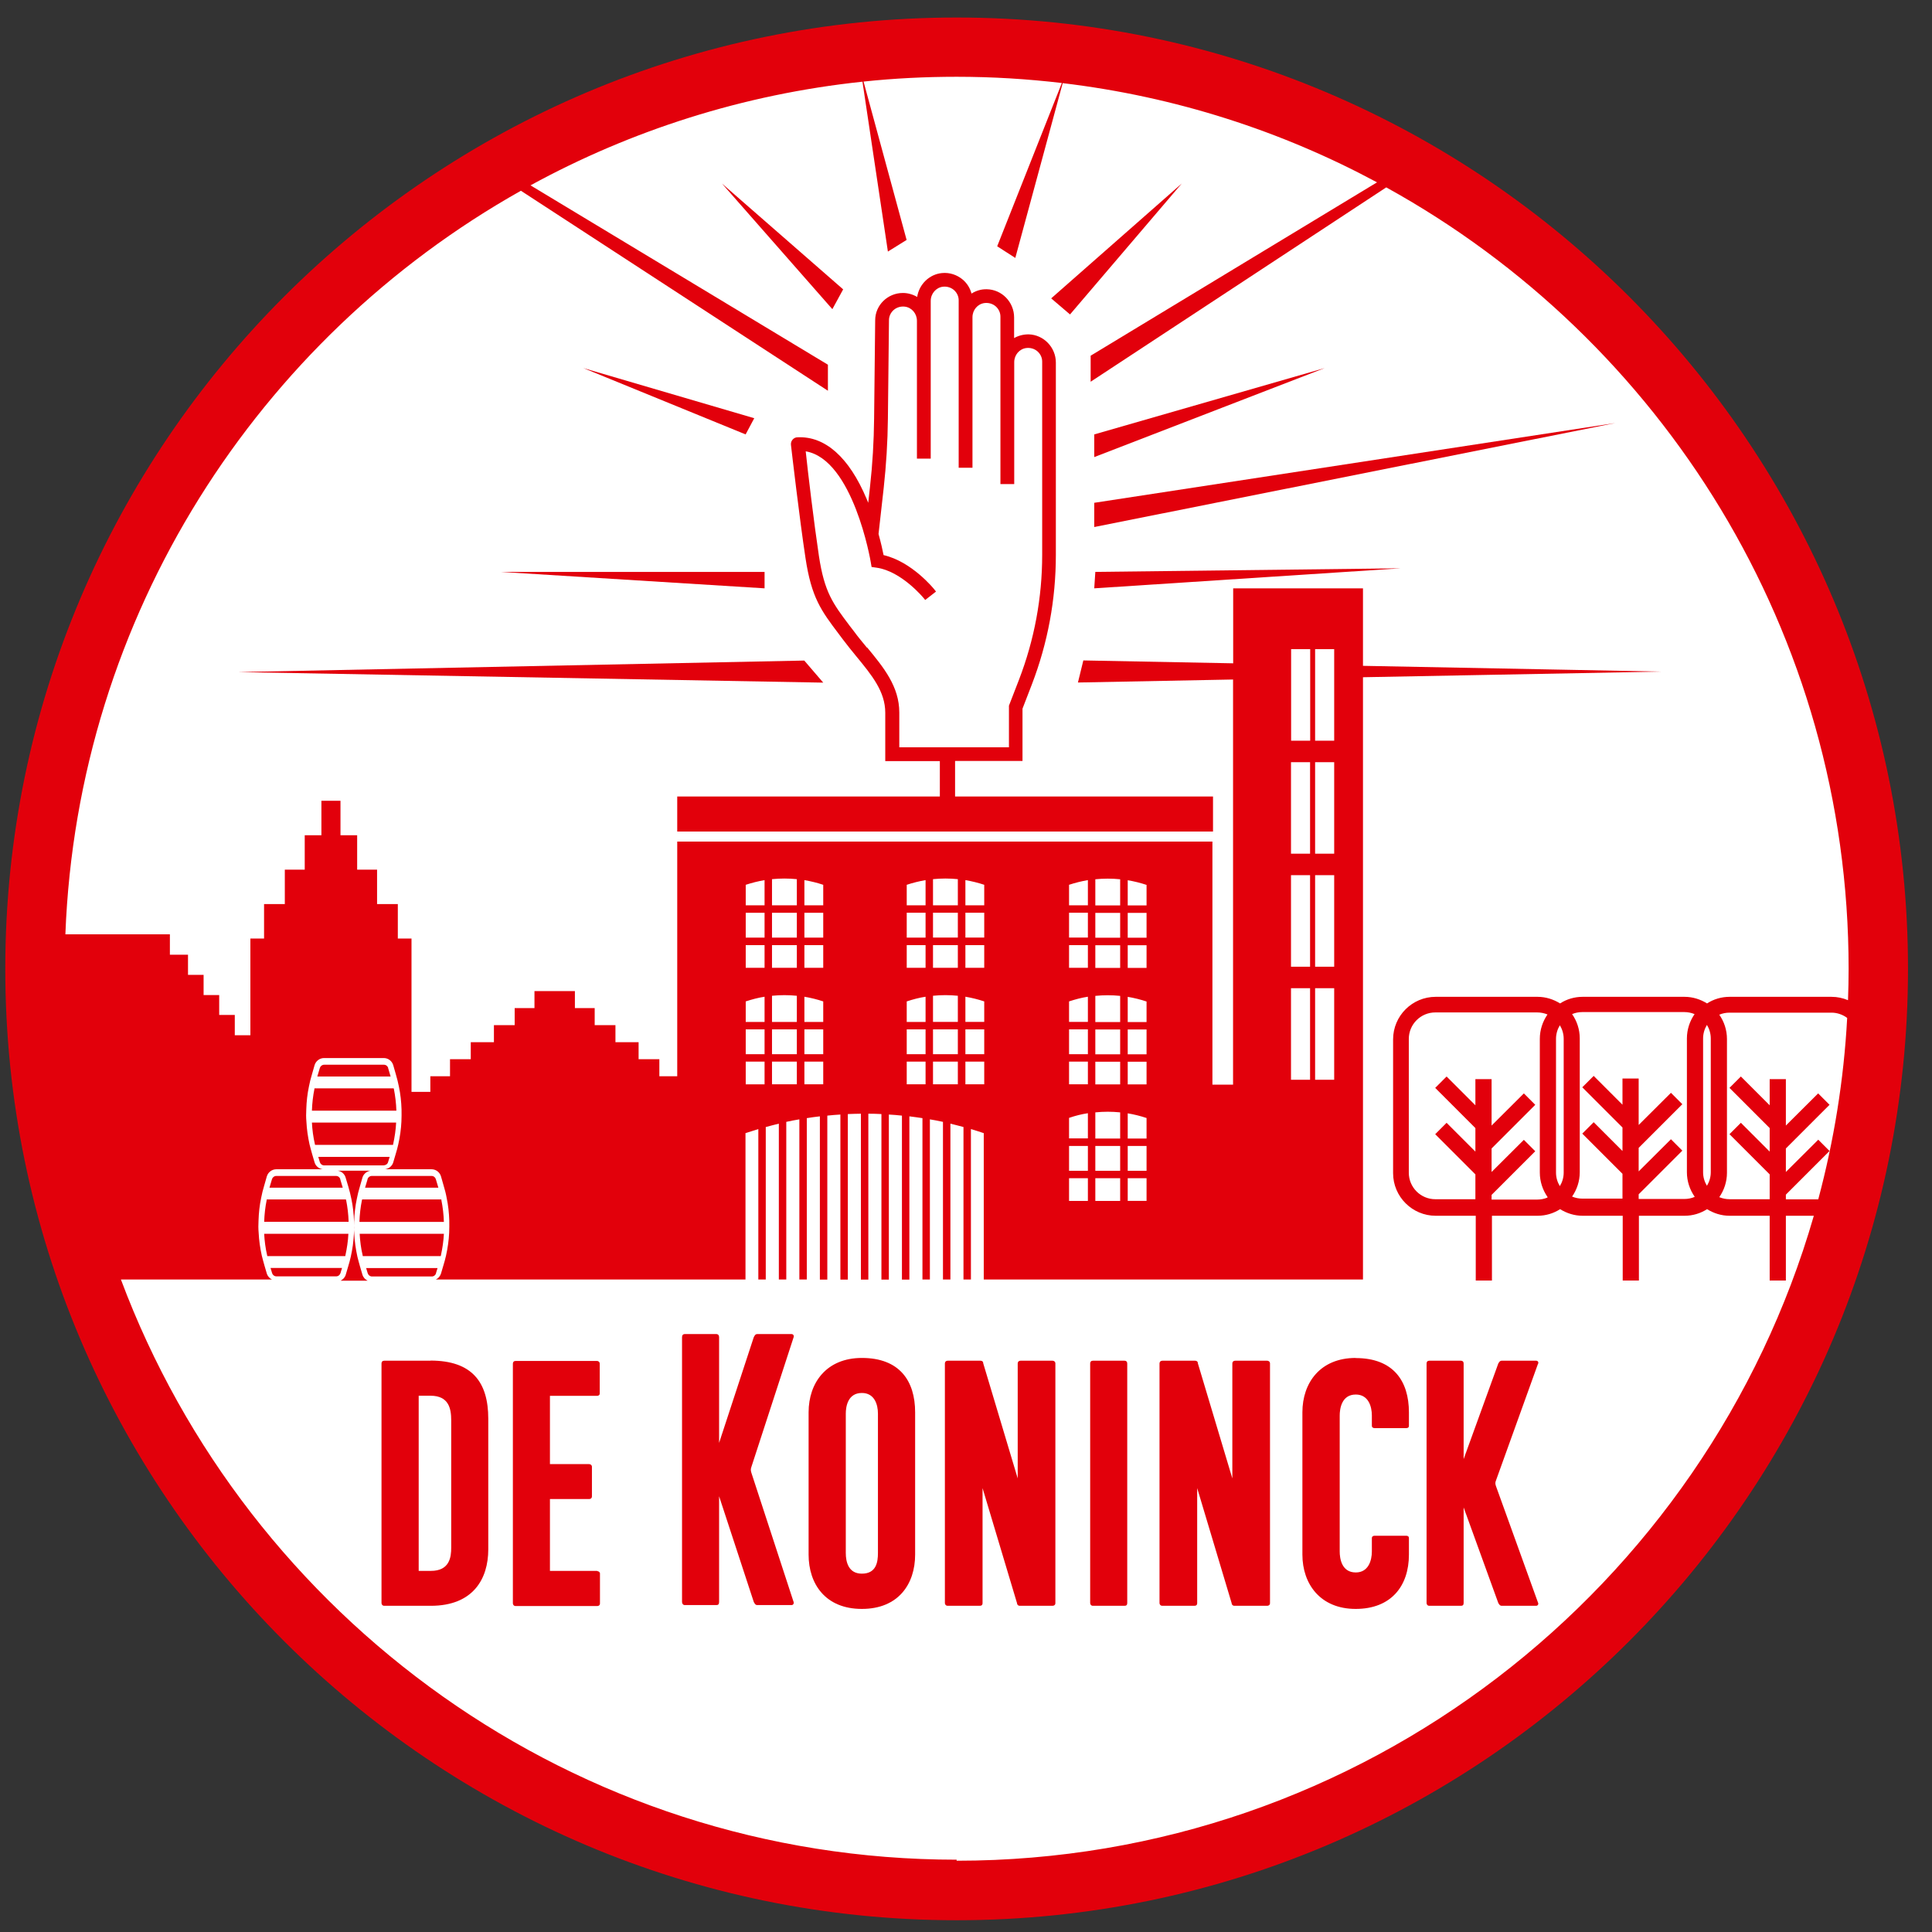 <?xml version="1.0" encoding="UTF-8"?><svg id="The_Park_Telenet" xmlns="http://www.w3.org/2000/svg" xmlns:xlink="http://www.w3.org/1999/xlink" viewBox="0 0 161.04 161.04"><rect x="0" y="0" width="161.04" height="161.04" fill="#333333" stroke="none"/><defs><style>.cls-1{fill:none;}.cls-2{clip-path:url(#clippath);}.cls-3{fill:#fff;}.cls-4{fill:#e2000b;}.cls-5{clip-path:url(#clippath-1);}</style><clipPath id="clippath"><rect class="cls-1" x=".44" y="1.46" width="158.6" height="158.6"/></clipPath><clipPath id="clippath-1"><polygon class="cls-1" points=".44 160.06 161.04 161.06 159.04 1.46 .44 1.46 .44 160.06"/></clipPath></defs><g class="cls-2"><path class="cls-3" d="M156.61,80.76c0,42.45-34.41,76.87-76.87,76.87S2.87,123.21,2.87,80.76,37.29,3.89,79.74,3.89s76.87,34.42,76.87,76.87"/><path class="cls-4" d="M73.18,129.45c0,.76-.14,1.72-1.34,1.72-1.11,0-1.34-.96-1.34-1.72v-11.62c0-.55,.15-1.72,1.34-1.72,1.05,0,1.34,.96,1.34,1.72v11.62Zm-1.34-16.26c-2.95,0-4.44,2.07-4.44,4.53v11.86c0,2.45,1.4,4.53,4.44,4.53s4.44-2.07,4.44-4.53v-11.86c0-2.63-1.31-4.53-4.44-4.53"/><path class="cls-4" d="M93.73,113.42h-2.63c-.15,0-.23,.09-.23,.23v19.97c0,.09,.06,.23,.23,.23h2.63c.15,0,.23-.06,.23-.23v-19.97c0-.15-.09-.23-.23-.23"/><path class="cls-4" d="M105.62,113.42h-2.66c-.15,0-.24,.09-.24,.23v9.58l-2.87-9.58c0-.15-.09-.23-.24-.23h-2.72c-.15,0-.24,.09-.24,.23v19.97c0,.09,.06,.23,.24,.23h2.66c.15,0,.24-.06,.24-.23v-9.58l2.87,9.58c0,.09,.06,.23,.24,.23h2.72c.12,0,.24-.06,.24-.23v-19.97c0-.15-.12-.23-.24-.23"/><path class="cls-4" d="M87.73,113.42h-2.66c-.15,0-.24,.09-.24,.23v9.58l-2.87-9.58c0-.15-.09-.23-.24-.23h-2.72c-.15,0-.24,.09-.24,.23v19.97c0,.09,.06,.23,.24,.23h2.66c.15,0,.24-.06,.24-.23v-9.58l2.87,9.58c0,.09,.06,.23,.24,.23h2.72c.12,0,.24-.06,.24-.23v-19.97c0-.15-.12-.23-.24-.23"/><path class="cls-4" d="M113,113.19c-2.95,0-4.44,2.07-4.44,4.53v11.86c0,2.45,1.49,4.53,4.44,4.53s4.44-1.9,4.44-4.53v-1.37c0-.14-.09-.2-.23-.2h-2.63c-.12,0-.23,.06-.23,.2v1.11c0,.76-.29,1.75-1.34,1.75-1.2,0-1.34-1.2-1.34-1.75v-11.33c0-.55,.15-1.75,1.34-1.75,1.05,0,1.34,.99,1.34,1.75v.85c0,.15,.12,.2,.23,.2h2.63c.15,0,.23-.06,.23-.2v-1.11c0-2.63-1.31-4.53-4.44-4.53"/><path class="cls-4" d="M128.19,113.71c.09-.15,0-.29-.15-.29h-2.86c-.18,0-.23,.15-.29,.23l-2.89,7.97v-7.97c0-.15-.09-.23-.23-.23h-2.63c-.15,0-.23,.09-.23,.23v19.97c0,.09,.06,.23,.23,.23h2.63c.15,0,.23-.06,.23-.23v-7.97l2.89,7.97c.06,.09,.12,.23,.29,.23h2.86c.15,0,.23-.15,.15-.29l-3.5-9.7c-.06-.18-.06-.29,0-.44l3.5-9.72Z"/><path class="cls-4" d="M66.13,111.52c.09-.16,0-.32-.15-.32h-2.86c-.18,0-.23,.16-.29,.26l-2.89,8.81v-8.81c0-.16-.09-.26-.23-.26h-2.63c-.15,0-.23,.1-.23,.26v22.07c0,.1,.06,.26,.23,.26h2.63c.15,0,.23-.06,.23-.26v-8.81l2.89,8.81c.06,.1,.12,.26,.29,.26h2.86c.15,0,.23-.16,.15-.32l-3.5-10.71c-.06-.19-.06-.32,0-.48l3.5-10.75Z"/><path class="cls-4" d="M37.61,129.01c0,.76-.12,1.93-1.69,1.93h-1.02v-14.6h.99c1.52,0,1.72,1.08,1.72,2.04v10.63Zm-1.72-15.59h-3.86c-.15,0-.23,.09-.23,.23v19.97c0,.09,.06,.23,.23,.23h3.88c3.53,0,4.79-2.25,4.79-4.7v-10.89c0-3.04-1.34-4.85-4.82-4.85"/><path class="cls-4" d="M49.78,130.94h-3.94v-5.99h3.27c.12,0,.23-.06,.23-.23v-2.45c0-.15-.12-.23-.23-.23h-3.27v-5.69h3.92c.12,0,.23-.06,.23-.2v-2.48c0-.15-.12-.23-.23-.23h-6.78c-.15,0-.23,.09-.23,.23v19.97c0,.09,.06,.23,.23,.23h6.8c.12,0,.23-.06,.23-.23v-2.48c0-.12-.12-.2-.23-.2"/><path class="cls-4" d="M128.99,99.82c-.26,.11-.55,.17-.86,.17h-3.8v-.39l3.64-3.64-.95-.95-2.69,2.68v-1.96l3.64-3.64-.95-.95-2.69,2.68v-3.87h-1.35v2.18l-2.4-2.4-.95,.95,3.35,3.35v1.96l-2.4-2.4-.95,.95,3.35,3.35v2.07h-3.34c-1.22,0-2.21-.99-2.21-2.21v-11.15c0-1.22,.99-2.21,2.21-2.21h8.49c.3,0,.59,.06,.86,.17-.4,.58-.64,1.28-.64,2.03v11.15c0,.75,.24,1.45,.64,2.03m1.35-13.18v11.15c0,.41-.12,.8-.32,1.13-.2-.33-.32-.71-.32-1.13v-11.15c0-.41,.12-.8,.32-1.13,.2,.33,.32,.72,.32,1.13m10.91,13.18c-.26,.11-.55,.17-.86,.17h-3.8v-.39l3.64-3.64-.95-.95-2.69,2.68v-1.96l3.64-3.64-.95-.95-2.69,2.68v-3.87h-1.35v2.18l-2.4-2.4-.95,.95,3.35,3.35v1.96l-2.4-2.4-.95,.95,3.35,3.35v2.07h-3.34c-.3,0-.59-.06-.86-.17,.4-.58,.64-1.28,.64-2.03v-11.15c0-.76-.24-1.46-.64-2.03,.26-.11,.55-.17,.86-.17h8.49c.3,0,.59,.06,.86,.17-.4,.58-.64,1.28-.64,2.03v11.15c0,.75,.24,1.45,.64,2.03m1.35-13.18v11.15c0,.41-.12,.8-.32,1.13-.2-.33-.32-.71-.32-1.13v-11.15c0-.41,.12-.8,.32-1.13,.2,.33,.32,.72,.32,1.13m-31.39,3.44h-1.59v-7.63h1.59v7.63Zm0-9.42h-1.59v-7.63h1.59v7.63Zm-1.59-26.47h1.59v7.63h-1.59v-7.63Zm1.59,17.05h-1.59v-7.63h1.59v7.63Zm-2.01,18.84h-1.59v-7.63h1.59v7.63Zm0-9.42h-1.59v-7.63h1.59v7.63Zm-1.58-26.47h1.59v7.63h-1.59v-7.63Zm1.58,17.05h-1.59v-7.63h1.59v7.63Zm-13.63,28.94h-1.57v-1.89h1.57v1.89Zm0-2.51h-1.57v-2.07h1.57v2.07Zm0-4.4v1.71h-1.57v-2.1c.53,.09,1.06,.22,1.57,.39m0-2.8h-1.57v-1.89h1.57v1.89Zm0-2.51h-1.57v-2.07h1.57v2.07Zm0-4.4v1.71h-1.57v-2.1c.53,.09,1.06,.22,1.57,.39m0-2.8h-1.57v-1.89h1.57v1.89Zm-1.57-5.21v-2.1c.53,.09,1.06,.22,1.57,.39v1.71h-1.57Zm1.57,2.69h-1.57v-2.07h1.57v2.07Zm-2.2,21.94h-2.07v-1.89h2.07v1.89Zm0-2.51h-2.07v-2.07h2.07v2.07Zm0-4.87v2.18h-2.07v-2.18c.69-.07,1.38-.07,2.07,0m0-2.33h-2.07v-1.89h2.07v1.89Zm0-2.51h-2.07v-2.07h2.07v2.07Zm0-4.87v2.18h-2.07v-2.18c.69-.07,1.38-.07,2.07,0m0-2.33h-2.07v-1.89h2.07v1.89Zm-2.07-5.21v-2.18c.69-.07,1.38-.07,2.07,0v2.18h-2.07Zm2.07,2.69h-2.07v-2.07h2.07v2.07Zm-2.69,21.94h-1.57v-1.89h1.57v1.89Zm0-2.51h-1.57v-2.07h1.57v2.07Zm0-4.8v2.1h-1.57v-1.71c.52-.18,1.04-.31,1.57-.39m0-2.41h-1.57v-1.89h1.57v1.89Zm0-2.51h-1.57v-2.07h1.57v2.07Zm0-4.79v2.1h-1.57v-1.71c.52-.17,1.04-.31,1.57-.39m0-2.41h-1.57v-1.89h1.57v1.89Zm-1.57-5.21v-1.71c.52-.17,1.04-.3,1.57-.39v2.1h-1.57Zm1.57,2.69h-1.57v-2.07h1.57v2.07Zm-8.64,12.23h-1.57v-1.89h1.57v1.89Zm0-2.51h-1.57v-2.07h1.57v2.07Zm0-4.4v1.71h-1.57v-2.1c.53,.09,1.06,.22,1.57,.39m0-2.8h-1.57v-1.89h1.57v1.89Zm-1.57-5.21v-2.1c.53,.09,1.06,.22,1.57,.39v1.71h-1.57Zm1.57,2.69h-1.57v-2.07h1.57v2.07Zm-2.2,12.23h-2.07v-1.89h2.07v1.89Zm0-2.51h-2.07v-2.07h2.07v2.07Zm0-4.87v2.18h-2.07v-2.18c.69-.07,1.38-.07,2.07,0m0-2.33h-2.07v-1.89h2.07v1.89Zm-2.07-5.21v-2.18c.69-.07,1.38-.07,2.07,0v2.18h-2.07Zm2.07,2.69h-2.07v-2.07h2.07v2.07Zm-2.69,12.23h-1.57v-1.89h1.57v1.89Zm0-2.51h-1.57v-2.07h1.57v2.07Zm0-4.79v2.1h-1.57v-1.71c.52-.17,1.04-.31,1.57-.39m0-2.41h-1.57v-1.89h1.57v1.89Zm-1.57-5.21v-1.71c.52-.17,1.04-.3,1.57-.39v2.1h-1.57Zm1.57,2.69h-1.57v-2.07h1.57v2.07Zm-8.53,12.23h-1.57v-1.89h1.57v1.89Zm0-2.51h-1.57v-2.07h1.57v2.07Zm0-4.4v1.71h-1.57v-2.1c.53,.09,1.06,.22,1.57,.39m0-2.8h-1.57v-1.89h1.57v1.89Zm-1.57-5.21v-2.1c.53,.09,1.06,.22,1.57,.39v1.71h-1.57Zm1.57,2.69h-1.57v-2.07h1.57v2.07Zm-2.2,12.23h-2.07v-1.89h2.07v1.89Zm0-2.51h-2.07v-2.07h2.07v2.07Zm0-4.87v2.18h-2.07v-2.18c.69-.07,1.38-.07,2.07,0m0-2.33h-2.07v-1.89h2.07v1.89Zm-2.07-5.21v-2.18c.69-.07,1.38-.07,2.07,0v2.18h-2.07Zm2.07,2.69h-2.07v-2.07h2.07v2.07Zm-2.69,12.23h-1.57v-1.89h1.57v1.89Zm0-2.51h-1.57v-2.07h1.57v2.07Zm0-4.79v2.1h-1.57v-1.71c.52-.17,1.04-.31,1.57-.39m0-2.41h-1.57v-1.89h1.57v1.89Zm-1.57-5.21v-1.71c.52-.17,1.04-.3,1.57-.39v2.1h-1.57Zm1.57,2.69h-1.57v-2.07h1.57v2.07Zm16.01,76.86c-31.86,0-59.1-20.14-69.66-48.36h12.59c-.2-.1-.36-.27-.43-.5l-.2-.68c-.08-.27-.15-.55-.22-.82-.14-.63-.23-1.27-.26-1.9-.03-.33-.03-.67-.01-1.01,.02-.65,.09-1.29,.22-1.9,.06-.33,.15-.68,.25-1.01l.22-.77c.1-.35,.43-.6,.79-.6h3.87c-.32-.05-.59-.26-.68-.58l-.2-.68c-.08-.27-.15-.55-.22-.82-.14-.64-.23-1.27-.26-1.9-.03-.33-.03-.67-.01-1.01,.02-.65,.09-1.29,.22-1.9,.06-.33,.15-.68,.25-1.01l.22-.77c.1-.35,.43-.6,.79-.6h4.98c.37,0,.69,.25,.79,.6l.22,.77c.1,.33,.18,.67,.25,1.01,.13,.62,.2,1.26,.22,1.9,.01,.34,0,.67-.01,1.01-.03,.63-.12,1.27-.26,1.9-.06,.28-.14,.55-.22,.82l-.2,.68c-.09,.31-.36,.53-.68,.58h3.87c.37,0,.69,.25,.79,.6l.22,.77c.1,.33,.19,.67,.25,1.01,.13,.62,.2,1.26,.22,1.9,.01,.34,0,.67-.01,1.01-.03,.63-.12,1.27-.26,1.9-.06,.28-.14,.55-.22,.82l-.2,.68c-.07,.23-.23,.4-.43,.5h25.81v-12.2c.36-.12,.71-.23,1.07-.34v12.54h.62v-12.71c.36-.1,.73-.19,1.09-.28v12.99h.62v-13.14c.36-.08,.73-.15,1.09-.21v13.35h.62v-13.45c.36-.06,.72-.11,1.09-.15v13.61h.62v-13.67c.36-.04,.73-.07,1.09-.09v13.76h.62v-13.8c.36-.02,.73-.02,1.09-.03v13.83h.62v-13.83c.36,0,.73,.01,1.09,.03v13.8h.62v-13.76c.36,.02,.73,.05,1.09,.09v13.67h.62v-13.61c.36,.04,.73,.1,1.09,.15v13.45h.62v-13.35c.36,.06,.73,.13,1.09,.21v13.14h.62v-12.99c.36,.09,.73,.18,1.09,.28v12.71h.62v-12.54c.36,.11,.72,.22,1.07,.34v12.2h31.61V56.45l24.84-.47-24.84-.48v-6.46h-10.82v6.25l-12.49-.24-.45,1.84,12.93-.25v33.77h-1.72v-20.26H56.45v19.56h-1.49v-1.42h-1.73v-1.42h-1.93v-1.42h-1.73v-1.42h-1.65v-1.42h-3.37v1.42h-1.65v1.42h-1.73v1.42h-1.93v1.42h-1.73v1.42h-1.64v1.3h-1.57v-12.78h-1.14v-2.87h-1.73v-2.87h-1.66v-2.87h-1.39v-2.87h-1.59v2.87h-1.39v2.87h-1.66v2.87h-1.73v2.87h-1.14v8.06h-1.3v-1.69h-1.3v-1.66h-1.3v-1.68h-1.3v-1.68h-1.51v-1.7H5.45C6.46,51.28,21.53,28.21,43.42,15.9l25.59,16.67v-2.17l-24.79-14.95c8.38-4.58,17.74-7.59,27.67-8.64l2.12,14.16,1.56-.97-3.59-13.2c2.55-.27,5.14-.4,7.76-.4,2.97,0,5.89,.18,8.77,.52l-5.39,13.61,1.51,.97,3.95-14.57c9.38,1.12,18.22,3.98,26.2,8.27l-23.87,14.45v2.17l24.64-16.2c22.96,12.67,38.54,37.12,38.54,65.14,0,.87-.02,1.74-.05,2.61-.43-.18-.89-.28-1.38-.28h-8.49c-.69,0-1.34,.2-1.88,.55-.55-.34-1.19-.55-1.88-.55h-8.49c-.69,0-1.34,.2-1.88,.55-.55-.34-1.19-.55-1.88-.55h-8.49c-1.96,0-3.55,1.59-3.55,3.55v11.15c0,1.96,1.6,3.55,3.55,3.55h3.34v5.4h1.35v-5.4h3.8c.69,0,1.34-.2,1.88-.55,.55,.34,1.19,.55,1.88,.55h3.34v5.4h1.35v-5.4h3.8c.69,0,1.34-.2,1.88-.55,.55,.34,1.19,.55,1.88,.55h3.34v5.4h1.35v-5.4h2.33c-8.95,31.01-37.59,53.76-71.45,53.76m71.81-60.09l-2.69,2.68v-1.96l3.64-3.64-.95-.95-2.69,2.68v-3.87h-1.35v2.18l-2.4-2.4-.95,.95,3.35,3.35v1.96l-2.4-2.4-.95,.95,3.35,3.35v2.07h-3.34c-.3,0-.59-.06-.86-.17,.4-.58,.64-1.28,.64-2.03v-11.15c0-.76-.24-1.46-.64-2.03,.26-.11,.55-.17,.86-.17h8.49c.49,0,.95,.17,1.31,.44-.28,5.2-1.11,10.25-2.41,15.12h-2.7v-.39l3.64-3.64-.95-.95ZM79.74,1.46C36.01,1.46,.44,37.03,.44,80.76s35.57,79.3,79.3,79.3,79.3-35.57,79.3-79.3S123.46,1.46,79.74,1.46"/><path class="cls-4" d="M30.23,104.65s0,.03,.01,.05h6.5s0-.03,.01-.05c.13-.6,.22-1.2,.25-1.81h-7.02c.03,.6,.11,1.21,.25,1.81"/><path class="cls-4" d="M36.34,106.13l.13-.43h-5.95l.13,.43c.05,.16,.19,.27,.36,.27h4.98c.17,0,.31-.11,.36-.27"/><path class="cls-4" d="M30.17,100.03c-.12,.59-.19,1.2-.21,1.82h7.04c-.02-.61-.09-1.22-.21-1.82,0-.01,0-.03,0-.05h-6.61s0,.03,0,.04"/><path class="cls-4" d="M32.36,89.02c-.05-.16-.19-.27-.36-.27h-4.98c-.17,0-.31,.11-.36,.27l-.21,.71h6.11l-.21-.71Z"/><path class="cls-4" d="M31.99,97.13c.17,0,.32-.11,.36-.27l.13-.43h-5.95l.13,.44c.05,.16,.19,.27,.36,.27h4.98Z"/><path class="cls-4" d="M32.82,90.76s0-.03,0-.04h-6.61s0,.03,0,.04c-.12,.59-.19,1.2-.21,1.82h7.04c-.02-.61-.09-1.22-.21-1.82"/><path class="cls-4" d="M32.77,95.38c.13-.6,.22-1.2,.25-1.81h-7.02c.03,.6,.11,1.21,.25,1.81,0,.02,0,.03,.01,.05h6.5s0-.03,.01-.05"/><path class="cls-4" d="M30.64,98.29l-.21,.71h6.11l-.21-.71c-.05-.16-.19-.27-.36-.27h-4.98c-.17,0-.31,.11-.36,.27"/><path class="cls-4" d="M22.55,105.69l.13,.43c.05,.16,.19,.27,.36,.27h4.98c.17,0,.31-.11,.36-.27l.13-.43h-5.95Z"/><path class="cls-4" d="M28.37,98.29c-.05-.16-.19-.27-.36-.27h-4.98c-.17,0-.31,.11-.36,.27l-.21,.71h6.11l-.21-.71Z"/><path class="cls-4" d="M30.21,106.25l-.2-.68c-.08-.27-.15-.55-.22-.82-.14-.64-.23-1.27-.26-1.9-.03-.33-.03-.67-.01-1.01,.02-.65,.09-1.29,.22-1.9,.06-.33,.15-.68,.25-1.01l.22-.77c.09-.31,.36-.53,.68-.58h-2.76c.32,.04,.59,.26,.68,.58l.23,.77c.1,.33,.18,.67,.25,1.01,.13,.62,.2,1.26,.22,1.9,.01,.34,0,.67-.01,1.01-.03,.63-.12,1.27-.26,1.9-.06,.28-.14,.55-.22,.82l-.2,.68c-.06,.22-.23,.4-.43,.5h2.25c-.2-.1-.36-.27-.43-.5"/><path class="cls-4" d="M28.84,100.03s0-.03,0-.05h-6.61s0,.03,0,.04c-.12,.59-.19,1.2-.21,1.82h7.04c-.02-.61-.09-1.22-.21-1.82"/><path class="cls-4" d="M28.79,104.65c.13-.6,.22-1.2,.25-1.81h-7.02c.03,.6,.11,1.21,.25,1.81,0,.01,0,.03,.01,.05h6.5s0-.03,.01-.05"/></g><polygon class="cls-4" points="67.04 55.06 19.85 56.02 68.62 56.9 67.04 55.06"/><polygon class="cls-4" points="41.72 47.67 63.73 49.04 63.73 47.67 41.72 47.67"/><polygon class="cls-4" points="70.28 24.12 60.18 15.3 69.38 25.77 70.28 24.12"/><polygon class="cls-4" points="62.87 34.86 48.62 30.68 62.15 36.21 62.87 34.86"/><polygon class="cls-4" points="87.62 24.87 89.19 26.21 98.5 15.3 87.62 24.87"/><polygon class="cls-4" points="91.21 36.21 91.21 38.1 110.42 30.68 91.21 36.21"/><polygon class="cls-4" points="91.21 43.93 134.65 35.26 91.21 41.91 91.21 43.93"/><polygon class="cls-4" points="91.21 49.04 116.76 47.37 91.3 47.67 91.21 49.04"/><g class="cls-5"><path class="cls-4" d="M72.26,53.98c-.36-.44-.74-.89-1.09-1.37l-.34-.44c-1.4-1.86-2.11-2.79-2.57-5.83-.4-2.67-.92-6.98-1.1-8.72,3.95,.67,5.41,9.14,5.42,9.23l.07,.41,.42,.06c2.07,.29,3.89,2.5,3.91,2.52l.14,.17,.9-.7-.14-.18c-.08-.1-1.89-2.32-4.23-2.86-.07-.37-.21-1-.42-1.76l.43-3.83c.21-1.91,.33-3.85,.35-5.77l.09-8.22c0-.32,.14-.63,.39-.85,.25-.22,.59-.32,.93-.28,.58,.07,1.01,.58,1.01,1.18v11.49h1.15v-13.15c0-.6,.44-1.11,1.01-1.18,.34-.04,.68,.06,.93,.28,.25,.22,.39,.53,.39,.85v13.96h1.15v-12.55c0-.6,.43-1.11,1.01-1.18,.34-.04,.68,.06,.93,.28,.25,.22,.39,.53,.39,.85v13.96h1.15v-10.16c0-.6,.43-1.11,1.01-1.18,.34-.04,.68,.06,.93,.28,.25,.22,.39,.53,.39,.85v16.12c0,3.56-.65,7.06-1.93,10.39l-.84,2.17v3.47h-9.14v-2.9c0-2.16-1.3-3.75-2.68-5.42m7.35,9.46h5.6v-4.36l.78-2.02c1.33-3.46,2-7.09,2-10.79V30.22c0-1.27-1.02-2.32-2.27-2.35-.43,0-.84,.1-1.21,.31v-1.72c0-1.28-1.02-2.33-2.28-2.35-.47-.01-.89,.12-1.27,.36-.12-.45-.37-.86-.74-1.17-.48-.4-1.09-.6-1.72-.54-1.06,.1-1.91,.94-2.07,1.99-.36-.21-.77-.33-1.19-.33-1.27,0-2.31,1.02-2.31,2.27l-.09,8.21c-.02,1.88-.13,3.79-.34,5.66l-.15,1.35c-.05-.12-.09-.23-.14-.34-1.46-3.46-3.46-5.23-5.76-5.12-.16,0-.31,.08-.41,.2-.1,.12-.15,.27-.13,.44,.07,.62,.72,6.19,1.21,9.42,.5,3.32,1.31,4.39,2.78,6.34l.33,.44c.37,.49,.75,.96,1.12,1.41,1.3,1.58,2.42,2.94,2.42,4.71v4.03h4.55v2.95h-21.89v2.92h44.66v-2.92h-21.5v-2.95Z"/></g></svg>